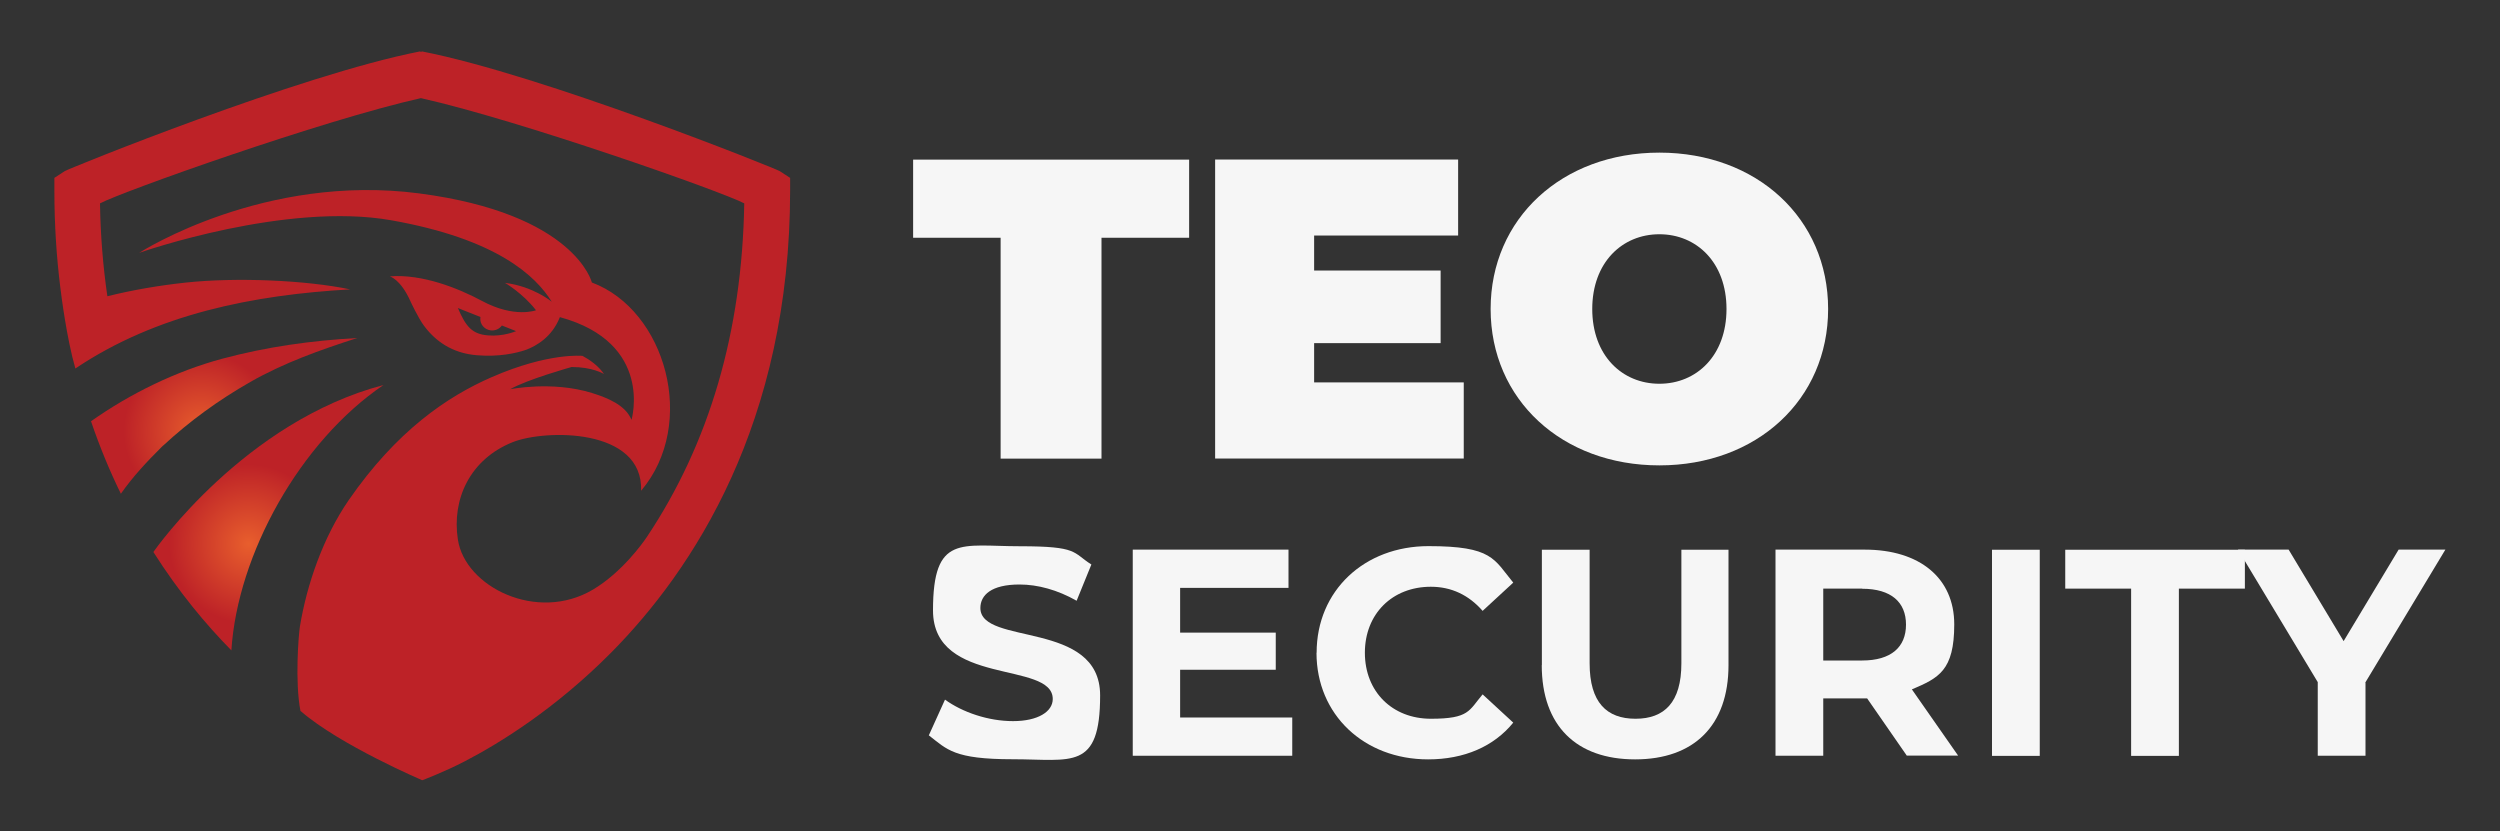 <svg xmlns="http://www.w3.org/2000/svg" xmlns:xlink="http://www.w3.org/1999/xlink" id="Ebene_1" viewBox="0 0 2000 665"><rect x="0" y="0" width="2000" height="665" fill="#333333" stroke="none"/><defs><style>      .st0 {        fill: none;      }      .st1 {        fill: #f6f6f6;      }      .st2 {        fill: url(#radial-gradient);      }      .st3 {        fill: url(#radial-gradient1);      }      .st4 {        fill: url(#radial-gradient3);      }      .st5 {        fill: url(#radial-gradient2);      }    </style><radialGradient id="radial-gradient" cx="125" cy="5560.3" fx="125" fy="5560.3" r="2824.7" gradientUnits="userSpaceOnUse"><stop offset="0" stop-color="#e85e2d"></stop><stop offset="1" stop-color="#bd2227"></stop></radialGradient><radialGradient id="radial-gradient1" cx="199" cy="435.1" fx="199" fy="435.1" r="63.6" xlink:href="#radial-gradient"></radialGradient><radialGradient id="radial-gradient2" cx="161.1" cy="345" fx="161.1" fy="345" r="62.2" xlink:href="#radial-gradient"></radialGradient><radialGradient id="radial-gradient3" cx="129.7" cy="357.2" fx="129.7" fy="357.2" r=".4" xlink:href="#radial-gradient"></radialGradient></defs><path class="st0" d="M392.7,264.4c-5.2-.6-8.9-5.1-8.3-10.1,0-.2.1-.4.1-.6-11.8-4.7-18.1-7.2-18.1-7.2,6.4,15.1,11.6,20.8,24,21.9,12.4,1.1,22.6-3.4,22.6-3.4-4-1.6-7.8-3.1-11.4-4.5-1.9,2.7-5.3,4.3-8.9,3.9Z"></path><path class="st2" d="M623.8,136.9c-3-2-189.9-77-286.4-95.8-.2.2-.4.4-.6.6-.2-.2-.4-.4-.6-.6C239.6,59.9,54.8,134.9,51.8,136.9l-8.3,5.4v9.9c0,27.5,1.7,53.5,4.8,78.1.7,5.8,5,40.2,12,64.5,65.2-43.8,142.7-58.9,219.8-63.3-35.4-7.4-91.2-9.8-131.9-5.4-21,2.3-41.8,5.8-62.3,10.9-3.5-23.9-5.5-48.7-5.9-74.3,17.1-9.2,177.8-66.5,256.7-84.2,79,17.7,241.6,75,258.7,84.2-1.7,102.6-27.9,192-78,267-3.4,5.1-20.1,28.3-42.9,41.9-44.8,26.7-102.5-2.1-108.2-40-5-32.4,9.8-64.3,43.9-77.9,25.9-10.3,104.3-11.6,102.7,38.9,45.4-53.7,19.6-144.6-39.4-166.6,0,0-13.3-55-138.3-71.3-123.3-16.1-221.2,45.9-223.9,47.6,3-1.1,117.9-40.9,201.6-26.1,84.8,15,115.7,44.6,128.5,65.2,0,0-14.6-12.3-37.4-15.1,0,0,14.3,8.3,24.8,21.9,0,0-17.1,6.6-43.3-7.5-18.8-10.1-47.8-21.7-73.7-19.6,0,0,8.6,2.1,16.5,19.8.2.5,6.5,13.9,10.9,19.7,9,12.1,22.3,22,42.4,23.6,17.5,1.4,30.9-1.5,39.4-4.4,7.8-3,20.6-10,26.9-26.1,75.4,20.6,57.3,82.2,57.3,82.2-4.7-11.7-18.8-17.5-31.6-21.5-31.9-9.9-65.5-3-65.5-3,13.4-7.8,49.2-17.8,49.2-17.8,16.4,0,25.4,5.3,25.9,5.6-4.6-6.7-11.6-11.5-17.2-14.5,0,0-27-2.9-72.6,17-35.8,15.6-76.2,43.1-114.5,98.5-20.3,29.5-33.4,67-39,101.2-1,6.2-4.1,44.1.5,67.5h.2c31,27,97.2,55.3,97.2,55.3,0,0,17.8-6.7,33.9-15.1,27.6-14.3,72.2-41.7,117.1-86.9,65.3-65.9,143.3-183.5,143.3-370v-9.9l-8.3-5.4ZM390.3,268.3c-12.4-1-17.6-6.8-24-21.9,0,0,6.3,2.6,18.1,7.2,0,.2-.1.4-.1.6-.6,5,3.2,9.5,8.3,10.1,3.6.4,7-1.2,8.9-3.9,3.5,1.4,7.3,2.9,11.4,4.5,0,0-10.3,4.5-22.6,3.4Z"></path><path class="st3" d="M306.8,308c-110.9,29.2-182.4,131.2-184.1,133.6,20.1,31.7,41.8,57.8,62.4,78.7,4.9-76.9,54.9-167,121.7-212.3Z"></path><path class="st5" d="M129.9,357c.9-.9.9-.8.6-.5,21.4-19.8,44.3-36.4,69.7-50.9,27-15.4,56.1-25.7,85.6-35.2-37,2.1-72.3,7-108.1,16.6-37.1,10-73.6,27.9-104.9,50,7.1,20.8,15.1,40.1,23.9,58,9.5-13.6,20.8-25.7,32.5-37.3,0,0,.1-.1.7-.7Z"></path><path class="st4" d="M129.2,357.7c0,0,.9-.9,1.3-1.2-.2.2-.4.3-.6.5-.2.2-.5.5-.7.7Z"></path><g><path class="st1" d="M800.6,190.2h-70.1v-62.5h220.8v62.5h-70.1v176.7h-80.7v-176.7Z"></path><path class="st1" d="M1171,306v60.8h-198.9V127.6h194.4v60.8h-115.2v28h101.2v58.1h-101.2v31.4h119.6Z"></path><path class="st1" d="M1192.5,247.2c0-72.4,57.1-125.1,135-125.1s135,52.6,135,125.1-57.1,125.1-135,125.1-135-52.6-135-125.1ZM1381.2,247.2c0-37.2-23.9-59.8-53.7-59.8s-53.7,22.6-53.7,59.8,23.9,59.8,53.7,59.8,53.7-22.6,53.7-59.8Z"></path></g><g><path class="st1" d="M743,588.4l13-28.7c13.9,10.1,34.6,17.2,54.4,17.2s31.8-7.5,31.8-17.7c0-30.9-95.8-9.7-95.8-70.9s22.6-51.3,69.5-51.3,41.9,4.9,57.2,14.6l-11.8,29c-15.3-8.7-31.1-13-45.7-13-22.6,0-31.3,8.5-31.3,18.8,0,30.4,95.8,9.4,95.8,69.9s-22.8,51.1-69.9,51.1-52.5-7.8-67.1-19.1Z"></path><path class="st1" d="M1033.8,574v30.6h-127.6v-164.9h124.6v30.6h-86.7v35.8h76.5v29.7h-76.5v38.2h89.7Z"></path><path class="st1" d="M1053.3,522.2c0-49.7,38.2-85.3,89.5-85.3s52.3,10.4,67.8,29.2l-24.5,22.6c-11.1-12.7-25-19.3-41.4-19.3-30.9,0-52.8,21.7-52.8,52.8s21.9,52.8,52.8,52.8,30.4-6.6,41.4-19.5l24.5,22.6c-15.5,19.1-39.3,29.4-68.1,29.4-51.1,0-89.3-35.6-89.3-85.3Z"></path><path class="st1" d="M1233.5,532.1v-92.3h38.2v90.9c0,31.3,13.7,44.3,36.7,44.3s36.7-13,36.7-44.3v-90.9h37.7v92.3c0,48.5-27.8,75.4-74.7,75.4s-74.7-26.8-74.7-75.4Z"></path><path class="st1" d="M1525.5,604.6l-31.8-45.9h-35.1v45.9h-38.2v-164.9h71.4c44,0,71.6,22.8,71.6,59.8s-12.5,42.9-33.9,52l37,53h-41ZM1489.7,470.9h-31.1v57.5h31.1c23.3,0,35.1-10.8,35.1-28.7s-11.8-28.7-35.1-28.7Z"></path><path class="st1" d="M1593.6,439.8h38.2v164.9h-38.2v-164.9Z"></path><path class="st1" d="M1705,470.9h-52.8v-31.1h143.7v31.1h-52.8v133.8h-38.2v-133.8Z"></path><path class="st1" d="M1892.4,546.2v58.4h-38.2v-58.9l-63.8-106h40.5l44,73.2,44-73.2h37.4l-64.1,106.4Z"></path></g></svg>
